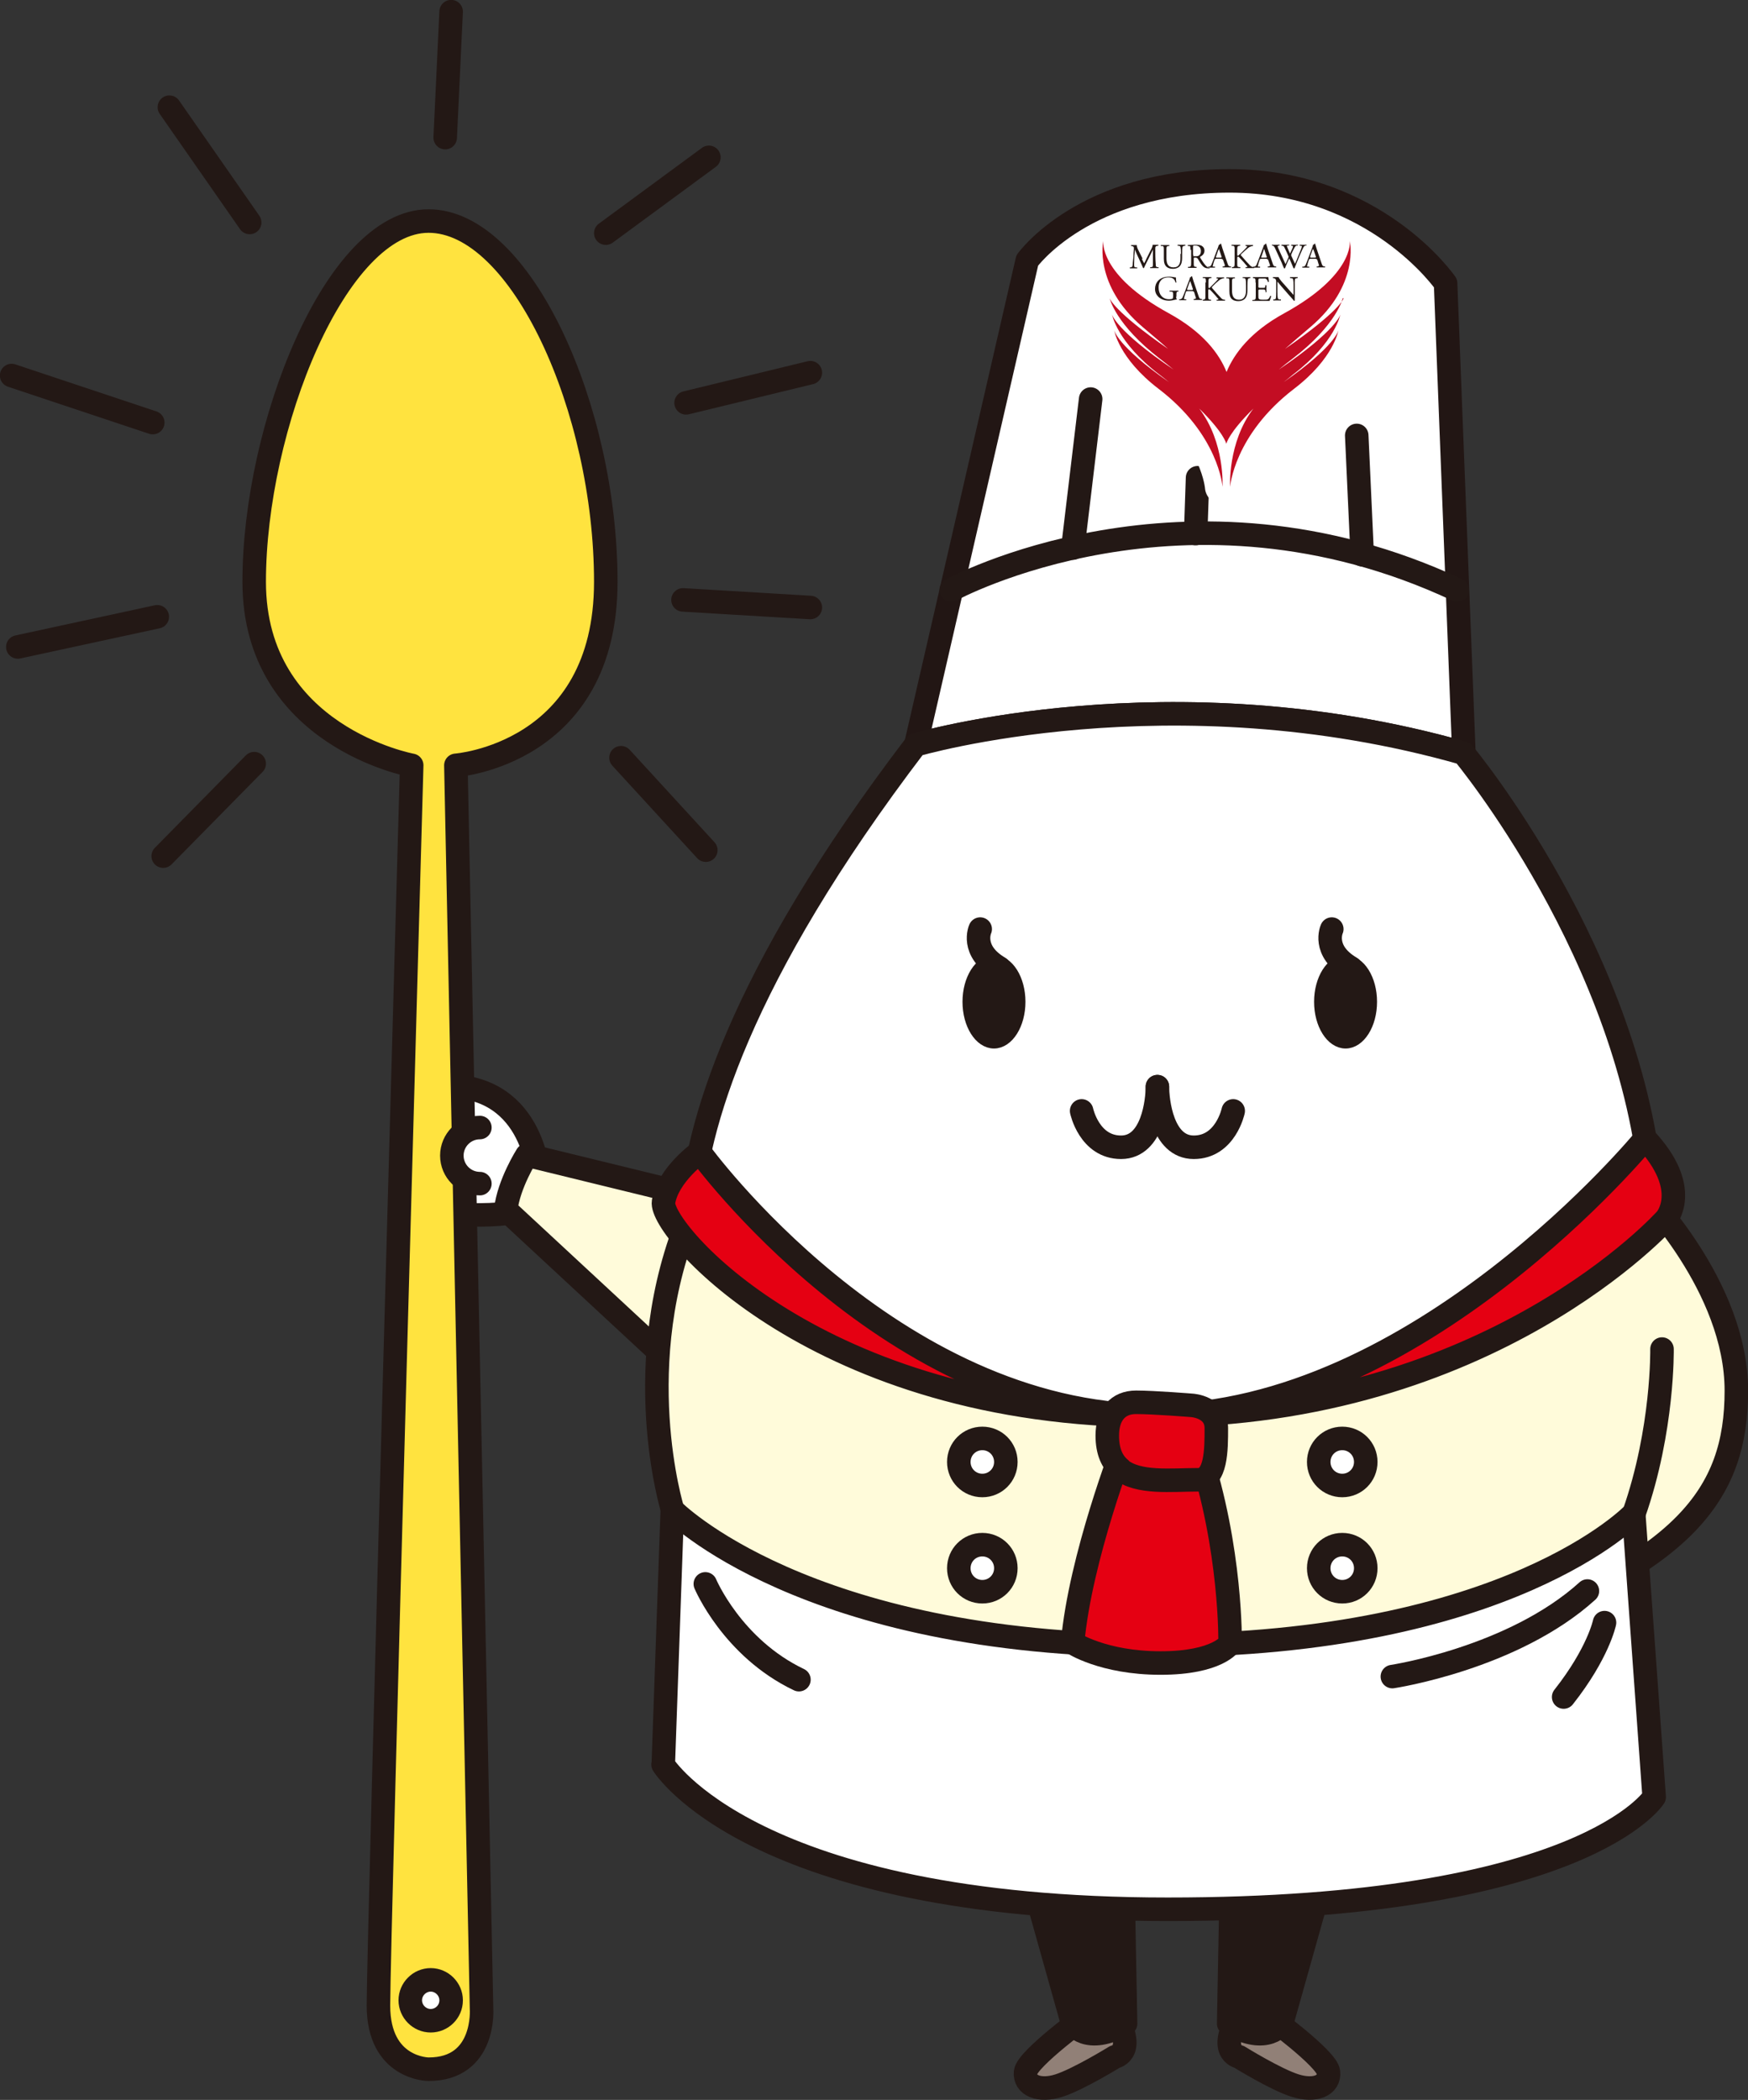 <?xml version="1.0" encoding="UTF-8"?>
<svg id="_レイヤー_2" data-name="レイヤー 2" xmlns="http://www.w3.org/2000/svg" viewBox="0 0 73.58 88.35">
  <rect x="0" y="0" width="73.58" height="88.35" fill="#333333" stroke="none"/>
  <defs>
    <style>
      .cls-1 {
        fill: #231815;
      }

      .cls-2 {
        fill: #ffe33f;
      }

      .cls-3 {
        fill: #fff;
      }

      .cls-4 {
        stroke: #221614;
      }

      .cls-4, .cls-5 {
        stroke-width: .99px;
      }

      .cls-4, .cls-5, .cls-6, .cls-7 {
        fill: none;
        stroke-linecap: round;
        stroke-linejoin: round;
      }

      .cls-8 {
        fill: #918077;
      }

      .cls-5, .cls-7 {
        stroke: #231815;
      }

      .cls-9 {
        fill: #c30d23;
      }

      .cls-6 {
        stroke: #fff;
        stroke-width: 1.48px;
      }

      .cls-10 {
        fill: #fffbda;
      }

      .cls-11 {
        fill: #e50012;
      }

      .cls-7 {
        stroke-width: .49px;
      }
    </style>
  </defs>
  <g id="_レイヤー_1-2" data-name="レイヤー 1">
    <path class="cls-3" d="M61.61,31.69c-12.34-3.51-23.06-.35-23.06-.35l4.69-20.38s2.39-3.35,8.52-3.35,9.09,4.31,9.09,4.31l.77,19.77Z"/>
    <path class="cls-4" d="M61.61,31.69c-12.34-3.51-23.06-.35-23.06-.35l4.69-20.38s2.39-3.35,8.52-3.35,9.09,4.31,9.09,4.31l.77,19.77Z"/>
    <path class="cls-8" d="M45.79,84.76s-2.55,1.85-2.62,2.42c-.06.57.58.83,1.4.57s2.36-1.21,2.36-1.21c0,0,1.02-.19-.13-1.98l-1.02.19Z"/>
    <path class="cls-5" d="M45.79,84.76s-2.55,1.85-2.62,2.42c-.06.57.58.83,1.4.57s2.36-1.21,2.36-1.21c0,0,1.02-.19-.13-1.98l-1.02.19Z"/>
    <path class="cls-8" d="M53.31,84.76s2.55,1.85,2.61,2.42c.06.57-.57.83-1.4.57s-2.36-1.21-2.36-1.21c0,0-1.02-.19.13-1.98l1.02.19Z"/>
    <path class="cls-5" d="M53.31,84.76s2.55,1.85,2.61,2.42c.06.57-.57.83-1.4.57s-2.36-1.21-2.36-1.21c0,0-1.02-.19.13-1.98l1.02.19Z"/>
    <path class="cls-3" d="M22.69,49.61s-.13-3.92-3.89-3.92l-1.02,1.56.13,3.7s2.68.45,4.66-.13l.13-1.21Z"/>
    <path class="cls-5" d="M22.69,49.61s-.13-3.92-3.89-3.92l-1.02,1.56.13,3.7s2.68.45,4.66-.13l.13-1.21Z"/>
    <path class="cls-10" d="M28.69,50.19l-6.51-1.59s-.77,1.21-.89,2.3l7.15,6.63,1.4-.57,1.15-3.76-2.3-3Z"/>
    <path class="cls-5" d="M28.69,50.19l-6.51-1.59s-.77,1.21-.89,2.3l7.15,6.63,1.4-.57,1.15-3.76-2.3-3Z"/>
    <path class="cls-2" d="M18.04,87.06s-2.11,0-2.11-2.68,1.4-52.18,1.4-52.18c0,0-6.63-1.21-6.63-7.72s3.44-15.18,7.34-15.18,7.46,7.91,7.46,15.18-6.31,7.72-6.31,7.72l1.08,52.31s.19,2.55-2.23,2.55"/>
    <path class="cls-5" d="M18.04,87.06s-2.11,0-2.11-2.68,1.4-52.18,1.4-52.18c0,0-6.63-1.21-6.63-7.72s3.44-15.18,7.34-15.18,7.46,7.91,7.46,15.18-6.31,7.72-6.31,7.72l1.08,52.31s.19,2.55-2.23,2.55Z"/>
    <path class="cls-10" d="M28.31,63.52s-1.91-6.16.77-12.47l40.09-.86s3.92,3.92,3.92,8.32-2.2,7.27-10.91,10.34l-20.96,4.21-11-5.07-1.91-4.47Z"/>
    <path class="cls-5" d="M28.31,63.52s-1.91-6.16.77-12.47l40.09-.86s3.92,3.92,3.92,8.32-2.2,7.27-10.91,10.34l-20.96,4.21-11-5.07-1.91-4.47Z"/>
    <path class="cls-3" d="M69.53,50.16c-.81-9.93-7.93-18.47-7.93-18.47-12.34-3.51-23.06-.35-23.06-.35-7.49,9.82-9.26,16.17-9.46,19.71,0,0,7.93,8.52,19.51,8.52,12.15,0,20.94-9.41,20.94-9.41"/>
    <path class="cls-5" d="M69.53,50.16c-.81-9.93-7.93-18.47-7.93-18.47-12.34-3.51-23.06-.35-23.06-.35-7.49,9.82-9.26,16.17-9.46,19.71,0,0,7.93,8.52,19.51,8.52,12.15,0,20.94-9.41,20.94-9.41Z"/>
    <path class="cls-5" d="M40.04,24.82s9.85-5.37,21.3,0"/>
    <line class="cls-5" x1="45.91" y1="16.79" x2="45.16" y2="23.06"/>
    <line class="cls-5" x1="50.41" y1="20.1" x2="50.33" y2="22.45"/>
    <line class="cls-5" x1="57.11" y1="18.32" x2="57.34" y2="23.34"/>
    <path class="cls-11" d="M29.45,48.48s-1.33.94-1.52,2.09c-.19,1.15,6.51,8.99,20.67,8.99s21.53-8.27,21.53-8.27c0,0,1.11-1.26-.88-3.38,0,0-9.55,11.65-20.65,11.65s-19.14-11.08-19.14-11.08"/>
    <path class="cls-5" d="M29.45,48.48s-1.33.94-1.52,2.09c-.19,1.15,6.51,8.99,20.67,8.99s21.53-8.27,21.53-8.27c0,0,1.11-1.26-.88-3.38,0,0-9.55,11.65-20.65,11.65s-19.14-11.08-19.14-11.08Z"/>
    <path class="cls-3" d="M42.34,61.51c0,.55-.44.99-.99.99s-.99-.44-.99-.99.44-.99.99-.99.99.44.99.99"/>
    <path class="cls-5" d="M42.34,61.51c0,.55-.44.99-.99.99s-.99-.44-.99-.99.44-.99.99-.99.99.44.99.99Z"/>
    <path class="cls-3" d="M42.34,65.98c0,.55-.44.99-.99.99s-.99-.44-.99-.99.44-.99.99-.99.99.44.99.99"/>
    <path class="cls-5" d="M42.34,65.98c0,.55-.44.99-.99.99s-.99-.44-.99-.99.44-.99.99-.99.99.44.99.99Z"/>
    <path class="cls-3" d="M57.49,61.51c0,.55-.44.99-.99.99s-.99-.44-.99-.99.44-.99.99-.99.99.44.99.99"/>
    <path class="cls-5" d="M57.49,61.51c0,.55-.44.99-.99.99s-.99-.44-.99-.99.44-.99.99-.99.99.44.99.99Z"/>
    <path class="cls-3" d="M57.49,65.98c0,.55-.44.99-.99.99s-.99-.44-.99-.99.44-.99.99-.99.99.44.99.99"/>
    <path class="cls-5" d="M57.49,65.98c0,.55-.44.99-.99.99s-.99-.44-.99-.99.44-.99.99-.99.99.44.99.99Z"/>
    <path class="cls-5" d="M69.96,56.76s.06,3.38-1.18,6.92"/>
    <path class="cls-5" d="M45.53,46.74s.32,1.53,1.66,1.53,1.53-1.98,1.53-2.55"/>
    <path class="cls-5" d="M51.91,46.74s-.32,1.53-1.66,1.53-1.53-1.98-1.53-2.55"/>
    <path class="cls-1" d="M42.92,42.15c0,.95-.49,1.72-1.08,1.72s-1.08-.77-1.08-1.72.49-1.72,1.08-1.72,1.08.77,1.08,1.72"/>
    <path class="cls-7" d="M42.92,42.15c0,.95-.49,1.72-1.08,1.72s-1.08-.77-1.08-1.72.49-1.72,1.08-1.72,1.08.77,1.08,1.72Z"/>
    <path class="cls-5" d="M41.26,39.09s-.42.91.8,1.63"/>
    <path class="cls-1" d="M57.72,42.15c0,.95-.49,1.72-1.08,1.72s-1.08-.77-1.08-1.72.49-1.72,1.08-1.72,1.08.77,1.08,1.72"/>
    <path class="cls-7" d="M57.72,42.15c0,.95-.49,1.72-1.08,1.72s-1.08-.77-1.08-1.72.49-1.72,1.08-1.72,1.08.77,1.08,1.72Z"/>
    <path class="cls-5" d="M56.06,39.09s-.42.91.8,1.63"/>
    <path class="cls-1" d="M43.43,79.02l1.72,6.12s.58.96,2.23,0l-.13-6.89-3.83.77Z"/>
    <path class="cls-5" d="M43.43,79.02l1.72,6.12s.58.96,2.23,0l-.13-6.89-3.83.77Z"/>
    <path class="cls-1" d="M55.67,79.02l-1.72,6.12s-.58.96-2.23,0l.13-6.89,3.83.77Z"/>
    <path class="cls-5" d="M55.67,79.02l-1.72,6.12s-.58.96-2.23,0l.13-6.89,3.83.77Z"/>
    <path class="cls-3" d="M20.2,49.8c-.65,0-1.18-.53-1.18-1.18s.53-1.18,1.18-1.18"/>
    <path class="cls-5" d="M20.2,49.8c-.65,0-1.18-.53-1.18-1.18s.53-1.18,1.18-1.18"/>
    <path class="cls-3" d="M18.99,84.16c0,.48-.39.86-.86.86s-.86-.39-.86-.86.39-.86.86-.86.86.39.86.86"/>
    <path class="cls-5" d="M18.99,84.16c0,.48-.39.86-.86.86s-.86-.39-.86-.86.39-.86.86-.86.86.39.86.86Z"/>
    <line class="cls-5" x1="10.51" y1="9.36" x2="7.13" y2="4.51"/>
    <line class="cls-5" x1="18.74" y1="5.79" x2="18.99" y2=".49"/>
    <line class="cls-5" x1="25.5" y1="9.81" x2="29.84" y2="6.62"/>
    <line class="cls-5" x1="28.88" y1="16.95" x2="34.11" y2="15.68"/>
    <line class="cls-5" x1="28.75" y1="25.24" x2="34.11" y2="25.56"/>
    <line class="cls-5" x1="26.14" y1="31.88" x2="29.71" y2="35.77"/>
    <line class="cls-5" x1="10.7" y1="32.13" x2="6.87" y2="36.02"/>
    <line class="cls-5" x1="6.62" y1="25.95" x2=".75" y2="27.22"/>
    <line class="cls-5" x1="6.43" y1="17.78" x2=".49" y2="15.8"/>
    <path class="cls-3" d="M27.92,74.24l.38-10.72s5.55,5.71,20.38,5.71,20.09-5.55,20.09-5.55l.86,11.93s-2.97,4.72-20.48,4.72-21.24-6.09-21.24-6.09"/>
    <path class="cls-5" d="M27.92,74.24l.38-10.72s5.55,5.71,20.38,5.71,20.09-5.55,20.09-5.55l.86,11.93s-2.97,4.72-20.48,4.72-21.24-6.09-21.24-6.09Z"/>
    <path class="cls-5" d="M29.69,66.64s1.13,2.69,3.94,4.03"/>
    <path class="cls-5" d="M58.61,70.54s5.07-.76,8.21-3.6"/>
    <path class="cls-5" d="M67.54,68.27s-.26,1.28-1.72,3.13"/>
    <path class="cls-11" d="M47.32,60.78s-1.85,4.75-2.17,8.34c0,0,1.28.85,3.7.85s2.93-.82,2.93-.82c0,0,.07-3.97-1.33-8.18l-3.13-.19Z"/>
    <path class="cls-5" d="M47.32,60.78s-1.85,4.75-2.17,8.34c0,0,1.28.85,3.7.85s2.93-.82,2.93-.82c0,0,.07-3.97-1.33-8.18l-3.13-.19Z"/>
    <path class="cls-11" d="M47.16,61.8c-.34-.28-.55-.72-.55-1.4,0-.88.45-1.4,1.21-1.4s2.36.13,2.36.13c0,0,1.02.06,1.02.96s0,2.17-.77,2.17c-1.13,0-2.52.17-3.28-.45"/>
    <path class="cls-5" d="M47.16,61.8c-.34-.28-.55-.72-.55-1.4,0-.88.45-1.4,1.21-1.4s2.36.13,2.36.13c0,0,1.02.06,1.02.96s0,2.17-.77,2.17c-1.13,0-2.52.17-3.28-.45Z"/>
    <path class="cls-3" d="M48.06,10.88c.03.07.07.14.1.2h0c.04-.07.08-.15.11-.22l.14-.28c.07-.13.11-.21.11-.28.05,0,.08,0,.11,0,.04,0,.09,0,.13,0,0,0,0,.03,0,.04h-.03c-.09.01-.1.04-.1.14,0,.16,0,.43.02.64,0,.07,0,.11.07.12h.05s0,.04,0,.04c-.06,0-.12,0-.17,0s-.12,0-.18,0c-.01,0-.01-.03,0-.04h.04c.07-.01.07-.03.07-.13v-.61h0s-.06.13-.09.19l-.13.26c-.07.13-.13.27-.16.33,0,0,0,0-.02,0,0,0-.01,0-.01,0-.03-.08-.1-.22-.13-.29l-.13-.28c-.03-.07-.06-.14-.09-.21h0c0,.09-.01.18-.02.26,0,.09-.01.22-.01.35,0,.11,0,.13.07.14h.06s0,.04,0,.04c-.05,0-.11,0-.16,0-.05,0-.1,0-.15,0,0,0-.01-.03,0-.04h.03c.06-.01.08-.02.09-.12,0-.1.02-.18.03-.32,0-.12.01-.25.02-.33,0-.09,0-.11-.1-.13h-.02s0-.03,0-.04c.04,0,.08,0,.12,0,.03,0,.07,0,.12,0,0,.06.03.15.08.24l.17.34Z"/>
    <path class="cls-6" d="M48.06,10.88c.03.07.07.14.1.2h0c.04-.07.08-.15.11-.22l.14-.28c.07-.13.11-.21.11-.28.05,0,.08,0,.11,0,.04,0,.09,0,.13,0,0,0,0,.03,0,.04h-.03c-.09.01-.1.04-.1.14,0,.16,0,.43.02.64,0,.07,0,.11.07.12h.05s0,.04,0,.04c-.06,0-.12,0-.17,0s-.12,0-.18,0c-.01,0-.01-.03,0-.04h.04c.07-.01.07-.03.07-.13v-.61h0s-.06.13-.09.19l-.13.26c-.07.13-.13.27-.16.33,0,0,0,0-.02,0,0,0-.01,0-.01,0-.03-.08-.1-.22-.13-.29l-.13-.28c-.03-.07-.06-.14-.09-.21h0c0,.09-.01.18-.02.26,0,.09-.01.22-.01.35,0,.11,0,.13.07.14h.06s0,.04,0,.04c-.05,0-.11,0-.16,0-.05,0-.1,0-.15,0,0,0-.01-.03,0-.04h.03c.06-.01.08-.02.09-.12,0-.1.02-.18.03-.32,0-.12.01-.25.02-.33,0-.09,0-.11-.1-.13h-.02s0-.03,0-.04c.04,0,.08,0,.12,0,.03,0,.07,0,.12,0,0,.06.03.15.08.24l.17.34Z"/>
    <path class="cls-3" d="M49.71,10.67c0-.09,0-.26-.03-.3-.01-.02-.04-.03-.07-.03h-.04s0-.03,0-.04c.06,0,.11,0,.17,0,.06,0,.1,0,.15,0,.01,0,.01.03,0,.04h-.04s-.06.02-.07.04c-.02.05-.02.22-.02.3v.17c0,.13-.02.26-.1.35-.06.07-.17.11-.28.11-.1,0-.2-.02-.27-.08-.08-.07-.12-.17-.12-.35v-.35c0-.15,0-.18-.09-.18h-.04s0-.03,0-.04c.07,0,.12,0,.18,0s.11,0,.18,0c0,0,.01.03,0,.04h-.03c-.09.01-.09.03-.09.19v.32c0,.24.07.39.3.39s.29-.17.29-.39v-.17Z"/>
    <path class="cls-6" d="M49.71,10.67c0-.09,0-.26-.03-.3-.01-.02-.04-.03-.07-.03h-.04s0-.03,0-.04c.06,0,.11,0,.17,0,.06,0,.1,0,.15,0,.01,0,.01.03,0,.04h-.04s-.06.02-.07.04c-.02.05-.02.22-.02.3v.17c0,.13-.02.26-.1.35-.06.07-.17.11-.28.11-.1,0-.2-.02-.27-.08-.08-.07-.12-.17-.12-.35v-.35c0-.15,0-.18-.09-.18h-.04s0-.03,0-.04c.07,0,.12,0,.18,0s.11,0,.18,0c0,0,.01.03,0,.04h-.03c-.09.01-.09.03-.09.19v.32c0,.24.07.39.3.39s.29-.17.29-.39v-.17Z"/>
    <path class="cls-3" d="M50.11,10.52c0-.14,0-.17-.06-.17h-.05s-.01-.04,0-.04c.08,0,.18-.01.33-.01.09,0,.18,0,.25.04.07.04.12.1.12.21,0,.14-.11.22-.18.25,0,0,0,.02,0,.04.12.19.19.31.3.39.02.02.06.04.1.04,0,0,0,.02,0,.02-.01,0-.04,0-.06,0-.12,0-.2-.04-.3-.18-.04-.05-.1-.16-.14-.22-.02-.03-.05-.05-.1-.05-.07,0-.07,0-.07.03v.18c0,.15,0,.17.09.18h.03s0,.04,0,.04c-.07,0-.12,0-.18,0-.06,0-.11,0-.18,0,0,0-.01-.03,0-.04h.04c.08-.01.09-.03.09-.19v-.53ZM50.23,10.73s0,.04,0,.05c0,0,.03,0,.1,0,.05,0,.11,0,.15-.04.04-.03.07-.08.07-.18,0-.12-.07-.23-.23-.23-.09,0-.1,0-.1.05v.34Z"/>
    <path class="cls-6" d="M50.11,10.52c0-.14,0-.17-.06-.17h-.05s-.01-.04,0-.04c.08,0,.18-.01.33-.01.09,0,.18,0,.25.04.07.04.12.1.12.21,0,.14-.11.22-.18.25,0,0,0,.02,0,.04.12.19.19.31.3.39.02.02.06.04.1.04,0,0,0,.02,0,.02-.01,0-.04,0-.06,0-.12,0-.2-.04-.3-.18-.04-.05-.1-.16-.14-.22-.02-.03-.05-.05-.1-.05-.07,0-.07,0-.07.03v.18c0,.15,0,.17.09.18h.03s0,.04,0,.04c-.07,0-.12,0-.18,0-.06,0-.11,0-.18,0,0,0-.01-.03,0-.04h.04c.08-.01.09-.03.09-.19v-.53ZM50.23,10.73s0,.04,0,.05c0,0,.03,0,.1,0,.05,0,.11,0,.15-.04.04-.03.07-.08.07-.18,0-.12-.07-.23-.23-.23-.09,0-.1,0-.1.05v.34Z"/>
    <path class="cls-3" d="M51.47,10.93s-.02-.04-.06-.04h-.22s-.04,0-.06.03l-.05.15c-.02.07-.03.11-.03.12,0,.02,0,.03.04.03h.05s.01.03,0,.04c-.04,0-.08,0-.15,0-.05,0-.1,0-.14,0,0,0-.01-.03,0-.04h.05s.07-.02.09-.08c.03-.07.07-.16.13-.33l.15-.4c.02-.05.03-.08.03-.1.04-.01.06-.04.08-.06,0,0,.02,0,.02.01.02.07.04.13.06.2l.2.59c.04.13.06.15.12.16h.04s0,.03,0,.04c-.06,0-.11,0-.18,0-.07,0-.13,0-.17,0-.01,0-.01-.03,0-.04h.04s.05-.02.05-.03c0-.02,0-.04-.02-.08l-.07-.2ZM51.18,10.8s-.01.04.03.04h.18s.05,0,.03-.04l-.08-.24s-.03-.07-.03-.09h0s-.02.04-.04.09l-.09.26Z"/>
    <path class="cls-6" d="M51.47,10.93s-.02-.04-.06-.04h-.22s-.04,0-.06.03l-.05.15c-.02.07-.03.11-.03.12,0,.02,0,.03.04.03h.05s.01.03,0,.04c-.04,0-.08,0-.15,0-.05,0-.1,0-.14,0,0,0-.01-.03,0-.04h.05s.07-.02.09-.08c.03-.07.07-.16.13-.33l.15-.4c.02-.05.03-.08.03-.1.04-.01.06-.04.08-.06,0,0,.02,0,.02.01.02.07.04.13.06.2l.2.59c.04.13.06.15.12.16h.04s0,.03,0,.04c-.06,0-.11,0-.18,0-.07,0-.13,0-.17,0-.01,0-.01-.03,0-.04h.04s.05-.02.05-.03c0-.02,0-.04-.02-.08l-.07-.2ZM51.18,10.8s-.01.04.03.04h.18s.05,0,.03-.04l-.08-.24s-.03-.07-.03-.09h0s-.02.04-.04.09l-.09.26Z"/>
    <path class="cls-3" d="M51.97,10.52c0-.15,0-.18-.09-.18h-.04s0-.04,0-.04c.07,0,.12,0,.19,0,.06,0,.11,0,.17,0,0,0,.01.03,0,.04h-.03c-.08.01-.09.03-.09.19v.17s0,.06.02.06c.01,0,.03,0,.04-.02.02-.02.06-.06.08-.07l.16-.16s.1-.1.11-.12c0-.01.01-.02.01-.02s0-.01-.03-.02h-.04s0-.04,0-.04c.05,0,.11,0,.16,0s.1,0,.15,0c.01,0,.01.03,0,.04-.04,0-.1.02-.14.04-.04.02-.12.09-.21.17l-.13.12s-.03.03-.03.05c0,.01,0,.02.03.04.14.16.25.29.37.41.04.03.07.05.12.06h.04s0,.04,0,.04c-.04,0-.1,0-.17,0-.06,0-.11,0-.18,0-.01,0-.02-.03,0-.04h.03s.04-.01.04-.02c0,0-.01-.02-.02-.03-.03-.04-.07-.07-.12-.14l-.12-.13c-.08-.09-.11-.12-.14-.12-.02,0-.03.02-.03.07v.19c0,.15,0,.17.09.18h.04s0,.04,0,.04c-.07,0-.12,0-.18,0-.06,0-.11,0-.17,0,0,0-.01-.03,0-.04h.03c.08-.02.08-.03.08-.19v-.53Z"/>
    <path class="cls-6" d="M51.97,10.52c0-.15,0-.18-.09-.18h-.04s0-.04,0-.04c.07,0,.12,0,.19,0,.06,0,.11,0,.17,0,0,0,.01.03,0,.04h-.03c-.08.01-.09.03-.09.19v.17s0,.06.02.06c.01,0,.03,0,.04-.02.02-.02.06-.06.08-.07l.16-.16s.1-.1.11-.12c0-.01.01-.02.01-.02s0-.01-.03-.02h-.04s0-.04,0-.04c.05,0,.11,0,.16,0s.1,0,.15,0c.01,0,.01.03,0,.04-.04,0-.1.02-.14.04-.04.02-.12.09-.21.17l-.13.12s-.03.03-.03.05c0,.01,0,.02.03.04.14.16.25.29.37.41.04.03.07.05.12.06h.04s0,.04,0,.04c-.04,0-.1,0-.17,0-.06,0-.11,0-.18,0-.01,0-.02-.03,0-.04h.03s.04-.01.04-.02c0,0-.01-.02-.02-.03-.03-.04-.07-.07-.12-.14l-.12-.13c-.08-.09-.11-.12-.14-.12-.02,0-.03.02-.03.07v.19c0,.15,0,.17.09.18h.04s0,.04,0,.04c-.07,0-.12,0-.18,0-.06,0-.11,0-.17,0,0,0-.01-.03,0-.04h.03c.08-.02.08-.03.08-.19v-.53Z"/>
    <path class="cls-3" d="M53.37,10.93s-.02-.04-.06-.04h-.22s-.05,0-.06.03l-.05.15c-.02.07-.03.11-.03.12,0,.02,0,.03.04.03h.05s.01.03,0,.04c-.04,0-.08,0-.15,0-.05,0-.1,0-.14,0,0,0-.01-.03,0-.04h.05s.07-.02.09-.08c.03-.07.07-.16.13-.33l.15-.4c.02-.05.03-.08.03-.1.04-.01.06-.04.08-.06,0,0,.02,0,.02.01.02.07.04.13.06.2l.2.59c.04.13.06.15.12.16h.04s0,.03,0,.04c-.06,0-.11,0-.18,0-.07,0-.13,0-.17,0-.01,0-.01-.03,0-.04h.04s.05-.02.05-.03c0-.02,0-.04-.02-.08l-.07-.2ZM53.08,10.8s-.01.04.03.04h.18s.05,0,.03-.04l-.08-.24s-.02-.07-.03-.09h0s-.02.04-.03.09l-.09.26Z"/>
    <path class="cls-6" d="M53.37,10.93s-.02-.04-.06-.04h-.22s-.05,0-.06.03l-.05.15c-.02.07-.03.11-.03.12,0,.02,0,.03.04.03h.05s.01.03,0,.04c-.04,0-.08,0-.15,0-.05,0-.1,0-.14,0,0,0-.01-.03,0-.04h.05s.07-.02.09-.08c.03-.07.07-.16.13-.33l.15-.4c.02-.05.03-.08.03-.1.04-.01.06-.04.08-.06,0,0,.02,0,.02.01.02.07.04.13.06.2l.2.59c.04.13.06.15.12.16h.04s0,.03,0,.04c-.06,0-.11,0-.18,0-.07,0-.13,0-.17,0-.01,0-.01-.03,0-.04h.04s.05-.02.05-.03c0-.02,0-.04-.02-.08l-.07-.2ZM53.08,10.8s-.01.04.03.04h.18s.05,0,.03-.04l-.08-.24s-.02-.07-.03-.09h0s-.02.04-.03.09l-.09.26Z"/>
    <path class="cls-3" d="M53.54,10.33s0-.03,0-.03c.04,0,.11,0,.15,0,.04,0,.12,0,.17,0,.01,0,.01.03,0,.03h-.03s-.05.02-.05.03c0,.02.03.09.08.2.08.18.17.37.25.55.04-.07.07-.16.11-.24.01-.03.02-.05.02-.06s0-.02-.01-.04c-.05-.12-.1-.23-.16-.35-.02-.05-.05-.08-.09-.08h-.04s0-.03,0-.04c.04,0,.1,0,.16,0,.07,0,.13,0,.16,0,.01,0,.01.02,0,.03h-.04c-.06,0-.06.02-.03.08.03.07.07.16.11.26.03-.06.05-.11.09-.19.05-.12.05-.14,0-.14h-.04s0-.03,0-.04c.04,0,.08,0,.14,0,.05,0,.11,0,.14,0,.01,0,.01.02,0,.03h-.04c-.06,0-.09.07-.12.13-.03.05-.09.18-.11.23,0,.02-.01.03-.01.04s0,.02.01.04c.05.11.1.22.15.33.05-.1.09-.21.13-.31.03-.07.11-.27.12-.29.02-.05.04-.11.04-.13,0-.02-.02-.03-.05-.03h-.04s-.01-.03,0-.04c.06,0,.1,0,.14,0,.06,0,.1,0,.14,0,.01,0,.01.02,0,.03h-.03c-.07.01-.09.06-.18.26l-.11.25c-.06.15-.12.29-.18.45,0,0-.01,0-.02,0s-.02,0-.02,0c-.05-.13-.13-.31-.18-.42-.05.11-.14.3-.18.42,0,0-.01,0-.02,0,0,0-.01,0-.02,0-.03-.06-.08-.19-.1-.24-.09-.2-.19-.41-.28-.61-.03-.06-.05-.1-.11-.11h-.03Z"/>
    <path class="cls-6" d="M53.54,10.33s0-.03,0-.03c.04,0,.11,0,.15,0,.04,0,.12,0,.17,0,.01,0,.01.03,0,.03h-.03s-.05.02-.05.03c0,.02.03.09.08.2.08.18.17.37.25.55.04-.07.07-.16.11-.24.01-.03.02-.05.02-.06s0-.02-.01-.04c-.05-.12-.1-.23-.16-.35-.02-.05-.05-.08-.09-.08h-.04s0-.03,0-.04c.04,0,.1,0,.16,0,.07,0,.13,0,.16,0,.01,0,.01.02,0,.03h-.04c-.06,0-.06.02-.03.08.03.07.07.16.11.26.03-.06.05-.11.09-.19.05-.12.05-.14,0-.14h-.04s0-.03,0-.04c.04,0,.08,0,.14,0,.05,0,.11,0,.14,0,.01,0,.01.02,0,.03h-.04c-.06,0-.09.07-.12.13-.03.05-.09.18-.11.23,0,.02-.01.03-.01.04s0,.02.01.04c.05.11.1.22.15.33.05-.1.09-.21.13-.31.03-.07.11-.27.12-.29.02-.05.04-.11.04-.13,0-.02-.02-.03-.05-.03h-.04s-.01-.03,0-.04c.06,0,.1,0,.14,0,.06,0,.1,0,.14,0,.01,0,.01.02,0,.03h-.03c-.07.01-.09.06-.18.26l-.11.25c-.06.15-.12.29-.18.45,0,0-.01,0-.02,0s-.02,0-.02,0c-.05-.13-.13-.31-.18-.42-.05.11-.14.3-.18.42,0,0-.01,0-.02,0,0,0-.01,0-.02,0-.03-.06-.08-.19-.1-.24-.09-.2-.19-.41-.28-.61-.03-.06-.05-.1-.11-.11h-.03Z"/>
    <path class="cls-3" d="M55.44,10.93s-.02-.04-.06-.04h-.22s-.05,0-.06.03l-.05.15c-.02.07-.03.11-.03.12,0,.02,0,.03.04.03h.05s.01.03,0,.04c-.04,0-.08,0-.15,0-.05,0-.1,0-.14,0,0,0-.01-.03,0-.04h.05s.07-.02.09-.08c.03-.07.07-.16.13-.33l.15-.4c.02-.05.03-.08.02-.1.04-.01.06-.04.08-.06,0,0,.02,0,.02.01.02.07.04.13.06.2l.2.59c.04.13.06.15.12.16h.04s0,.03,0,.04c-.06,0-.11,0-.18,0-.07,0-.13,0-.17,0-.01,0-.01-.03,0-.04h.04s.05-.02.05-.03c0-.02,0-.04-.02-.08l-.06-.2ZM55.15,10.8s-.01.04.03.04h.18s.05,0,.03-.04l-.08-.24s-.03-.07-.04-.09h0s-.02.04-.04.09l-.09.26Z"/>
    <path class="cls-6" d="M55.44,10.93s-.02-.04-.06-.04h-.22s-.05,0-.06.03l-.05.15c-.02.07-.03.11-.03.12,0,.02,0,.03.04.03h.05s.01.03,0,.04c-.04,0-.08,0-.15,0-.05,0-.1,0-.14,0,0,0-.01-.03,0-.04h.05s.07-.02.09-.08c.03-.07.07-.16.13-.33l.15-.4c.02-.05.03-.08.02-.1.04-.01.06-.04.08-.06,0,0,.02,0,.02.01.02.07.04.13.06.2l.2.59c.04.13.06.15.12.16h.04s0,.03,0,.04c-.06,0-.11,0-.18,0-.07,0-.13,0-.17,0-.01,0-.01-.03,0-.04h.04s.05-.02.05-.03c0-.02,0-.04-.02-.08l-.06-.2ZM55.15,10.8s-.01.04.03.04h.18s.05,0,.03-.04l-.08-.24s-.03-.07-.04-.09h0s-.02.04-.04.09l-.09.26Z"/>
    <path class="cls-3" d="M49.51,12.48c0,.06,0,.1.03.1,0,0,0,.01,0,.02-.02,0-.04,0-.07.01-.08.02-.18.04-.26.04-.17,0-.33-.05-.45-.16-.09-.09-.14-.2-.14-.33s.04-.25.13-.35c.1-.1.24-.17.47-.17.08,0,.16.02.19.02.03,0,.07.02.09.01,0,.05,0,.12.02.21,0,.01-.03.01-.04,0-.04-.16-.15-.21-.3-.21-.29,0-.41.2-.41.42,0,.28.15.5.44.5.09,0,.15-.02.16-.04,0-.01.01-.04.01-.08v-.06c0-.12,0-.13-.09-.14h-.06s-.01-.04,0-.04c.04,0,.12,0,.21,0,.06,0,.11,0,.16,0,.01,0,.01.03,0,.04h-.02c-.06,0-.06.05-.06.13v.08Z"/>
    <path class="cls-6" d="M49.51,12.48c0,.06,0,.1.03.1,0,0,0,.01,0,.02-.02,0-.04,0-.07.01-.08.02-.18.04-.26.04-.17,0-.33-.05-.45-.16-.09-.09-.14-.2-.14-.33s.04-.25.13-.35c.1-.1.24-.17.47-.17.08,0,.16.02.19.02.03,0,.07.02.09.01,0,.05,0,.12.02.21,0,.01-.03.01-.04,0-.04-.16-.15-.21-.3-.21-.29,0-.41.2-.41.42,0,.28.15.5.44.5.09,0,.15-.02.16-.04,0-.01.01-.04.01-.08v-.06c0-.12,0-.13-.09-.14h-.06s-.01-.04,0-.04c.04,0,.12,0,.21,0,.06,0,.11,0,.16,0,.01,0,.01.03,0,.04h-.02c-.06,0-.06.05-.06.13v.08Z"/>
    <path class="cls-3" d="M50.26,12.29s-.02-.04-.06-.04h-.22s-.05,0-.06.03l-.05.16c-.02.07-.03.1-.03.12,0,.02,0,.03.04.03h.05s.01.03,0,.04c-.04,0-.08,0-.15,0-.05,0-.1,0-.14,0,0,0-.01-.03,0-.04h.05s.07-.02.09-.08c.03-.07.07-.16.13-.33l.15-.4c.02-.05.03-.08.02-.1.04-.01.06-.04.08-.06,0,0,.02,0,.02.01.02.06.04.13.06.2l.2.59c.04.13.06.15.12.16h.04s0,.03,0,.04c-.06,0-.11,0-.18,0s-.13,0-.17,0c-.01,0-.01-.03,0-.04h.04s.05-.02.05-.03c0-.02,0-.04-.02-.08l-.06-.2ZM49.97,12.16s-.01.04.03.04h.18s.05,0,.03-.05l-.08-.24s-.03-.07-.03-.09h0s-.02.04-.04.09l-.09.26Z"/>
    <path class="cls-6" d="M50.26,12.29s-.02-.04-.06-.04h-.22s-.05,0-.06.03l-.05.16c-.02.07-.03.1-.03.12,0,.02,0,.03.04.03h.05s.01.03,0,.04c-.04,0-.08,0-.15,0-.05,0-.1,0-.14,0,0,0-.01-.03,0-.04h.05s.07-.02.09-.08c.03-.07.07-.16.13-.33l.15-.4c.02-.05.03-.08.02-.1.04-.01.06-.04.08-.06,0,0,.02,0,.02.01.02.06.04.13.06.2l.2.59c.04.13.06.15.12.16h.04s0,.03,0,.04c-.06,0-.11,0-.18,0s-.13,0-.17,0c-.01,0-.01-.03,0-.04h.04s.05-.02.05-.03c0-.02,0-.04-.02-.08l-.06-.2ZM49.97,12.16s-.01.04.03.04h.18s.05,0,.03-.05l-.08-.24s-.03-.07-.03-.09h0s-.02.04-.04.09l-.09.26Z"/>
    <path class="cls-3" d="M50.76,11.88c0-.15,0-.18-.09-.18h-.04s0-.03,0-.04c.07,0,.12,0,.19,0,.06,0,.11,0,.17,0,0,0,.01.03,0,.04h-.03c-.09.01-.09.03-.09.19v.17s0,.06.02.06c.01,0,.03,0,.04-.02.02-.02.06-.06.07-.07l.16-.16s.1-.1.11-.12c0,0,.01-.02.01-.02s0-.01-.03-.01h-.04s0-.04,0-.05c.05,0,.11,0,.16,0s.1,0,.15,0c.01,0,.01.03,0,.04-.04,0-.1.02-.14.04-.04.02-.12.09-.21.17l-.13.13s-.03.03-.03.04,0,.02.03.05c.14.16.25.29.37.41.04.04.07.05.12.06h.04s0,.04,0,.04c-.04,0-.1,0-.17,0-.06,0-.11,0-.18,0-.01,0-.02-.03,0-.04h.03s.04-.01.04-.02-.01-.02-.02-.03c-.03-.03-.07-.08-.12-.14l-.12-.13c-.08-.09-.11-.12-.14-.12-.02,0-.03.02-.03.07v.19c0,.15,0,.17.08.18h.04s0,.04,0,.04c-.07,0-.12,0-.18,0-.06,0-.11,0-.17,0,0,0-.01-.03,0-.04h.03c.08-.02.08-.03.08-.19v-.53Z"/>
    <path class="cls-6" d="M50.76,11.88c0-.15,0-.18-.09-.18h-.04s0-.03,0-.04c.07,0,.12,0,.19,0,.06,0,.11,0,.17,0,0,0,.01.03,0,.04h-.03c-.09.01-.09.03-.09.19v.17s0,.06.02.06c.01,0,.03,0,.04-.02.02-.02.06-.06.07-.07l.16-.16s.1-.1.11-.12c0,0,.01-.02.01-.02s0-.01-.03-.01h-.04s0-.04,0-.05c.05,0,.11,0,.16,0s.1,0,.15,0c.01,0,.01.03,0,.04-.04,0-.1.02-.14.04-.04.02-.12.09-.21.17l-.13.13s-.03.03-.03.04,0,.02.03.05c.14.16.25.29.37.41.04.04.07.05.12.06h.04s0,.04,0,.04c-.04,0-.1,0-.17,0-.06,0-.11,0-.18,0-.01,0-.02-.03,0-.04h.03s.04-.01.04-.02-.01-.02-.02-.03c-.03-.03-.07-.08-.12-.14l-.12-.13c-.08-.09-.11-.12-.14-.12-.02,0-.03.02-.03.07v.19c0,.15,0,.17.08.18h.04s0,.04,0,.04c-.07,0-.12,0-.18,0-.06,0-.11,0-.17,0,0,0-.01-.03,0-.04h.03c.08-.02.08-.03.08-.19v-.53Z"/>
    <path class="cls-3" d="M52.45,12.03c0-.09,0-.26-.03-.3-.01-.02-.04-.03-.07-.03h-.04s0-.03,0-.04c.06,0,.11,0,.17,0,.06,0,.1,0,.15,0,.01,0,.01.03,0,.04h-.03s-.06.02-.07.04c-.02.05-.02.22-.02.3v.17c0,.13-.02.26-.1.35-.06.07-.17.11-.28.11-.1,0-.2-.02-.27-.08-.08-.07-.11-.17-.11-.35v-.35c0-.15,0-.18-.09-.18h-.04s0-.03,0-.04c.07,0,.12,0,.18,0,.06,0,.11,0,.18,0,0,0,.01.03,0,.04h-.03c-.09.01-.09.04-.09.19v.32c0,.24.07.39.3.39.21,0,.29-.17.29-.39v-.17Z"/>
    <path class="cls-6" d="M52.45,12.03c0-.09,0-.26-.03-.3-.01-.02-.04-.03-.07-.03h-.04s0-.03,0-.04c.06,0,.11,0,.17,0,.06,0,.1,0,.15,0,.01,0,.01.03,0,.04h-.03s-.06.02-.07.04c-.02.05-.02.22-.02.3v.17c0,.13-.02.26-.1.35-.06.07-.17.11-.28.11-.1,0-.2-.02-.27-.08-.08-.07-.11-.17-.11-.35v-.35c0-.15,0-.18-.09-.18h-.04s0-.03,0-.04c.07,0,.12,0,.18,0,.06,0,.11,0,.18,0,0,0,.01.03,0,.04h-.03c-.09.01-.09.04-.09.19v.32c0,.24.07.39.3.39.21,0,.29-.17.29-.39v-.17Z"/>
    <path class="cls-3" d="M52.85,11.88c0-.15,0-.17-.09-.18h-.02s0-.03,0-.04c.06,0,.11,0,.17,0h.28c.09,0,.18,0,.2,0,0,.03.02.13.02.2,0,0-.03.01-.04,0-.02-.07-.04-.12-.11-.14-.03,0-.08,0-.14,0h-.11s-.04,0-.04.06v.29s0,.04.05.04h.08c.06,0,.11,0,.12,0,.02,0,.03-.02.04-.05v-.06s.04,0,.05,0c0,.03,0,.09,0,.15s0,.11,0,.14c0,.01-.03.01-.04,0v-.06s-.03-.05-.06-.05c-.02,0-.06,0-.11,0h-.08s-.05,0-.05.04v.21c0,.08,0,.13.03.15.02.02.05.03.18.03.11,0,.16,0,.19-.02.03-.01.07-.07.1-.14.01,0,.03,0,.04.01-.01.05-.05.16-.07.2-.13,0-.26,0-.39,0h-.13c-.06,0-.11,0-.2,0,0,0-.01-.03,0-.04h.05c.08-.01.09-.03.09-.19v-.53Z"/>
    <path class="cls-6" d="M52.85,11.88c0-.15,0-.17-.09-.18h-.02s0-.03,0-.04c.06,0,.11,0,.17,0h.28c.09,0,.18,0,.2,0,0,.03.02.13.02.2,0,0-.03.01-.04,0-.02-.07-.04-.12-.11-.14-.03,0-.08,0-.14,0h-.11s-.04,0-.04.06v.29s0,.04.05.04h.08c.06,0,.11,0,.12,0,.02,0,.03-.02.04-.05v-.06s.04,0,.05,0c0,.03,0,.09,0,.15s0,.11,0,.14c0,.01-.03.01-.04,0v-.06s-.03-.05-.06-.05c-.02,0-.06,0-.11,0h-.08s-.05,0-.05.04v.21c0,.08,0,.13.03.15.02.02.05.03.18.03.11,0,.16,0,.19-.02.03-.01.07-.07.1-.14.01,0,.03,0,.04.01-.01.05-.05.16-.07.2-.13,0-.26,0-.39,0h-.13c-.06,0-.11,0-.2,0,0,0-.01-.03,0-.04h.05c.08-.01.09-.03.09-.19v-.53Z"/>
    <path class="cls-3" d="M54.5,12.38s0,.22,0,.26c0,0-.01.02-.03.02-.02-.03-.06-.08-.19-.22l-.34-.39s-.14-.17-.17-.2h0s0,.05,0,.1v.32c0,.07,0,.26.03.3,0,.02.04.02.07.03h.05s0,.03,0,.04c-.07,0-.12,0-.17,0-.06,0-.1,0-.15,0-.01,0-.01-.03,0-.04h.04s.06-.02.06-.03c.02-.05.02-.23.02-.3v-.42s0-.07-.03-.11c-.02-.02-.06-.03-.09-.04h-.02s0-.03,0-.04c.06,0,.14,0,.17,0,.02,0,.05,0,.07,0,.03.08.2.27.25.32l.14.16c.1.11.17.2.24.27h0s0-.03,0-.06v-.32c0-.07,0-.26-.03-.3,0-.01-.03-.02-.09-.03h-.03s0-.03,0-.04c.07,0,.12,0,.17,0,.06,0,.1,0,.15,0,.01,0,.01.03,0,.04h-.02s-.08.02-.08.03c-.03.05-.02.23-.02.3v.35Z"/>
    <path class="cls-6" d="M54.5,12.38s0,.22,0,.26c0,0-.01.02-.03.02-.02-.03-.06-.08-.19-.22l-.34-.39s-.14-.17-.17-.2h0s0,.05,0,.1v.32c0,.07,0,.26.03.3,0,.02.04.02.07.03h.05s0,.03,0,.04c-.07,0-.12,0-.17,0-.06,0-.1,0-.15,0-.01,0-.01-.03,0-.04h.04s.06-.02.06-.03c.02-.05.02-.23.02-.3v-.42s0-.07-.03-.11c-.02-.02-.06-.03-.09-.04h-.02s0-.03,0-.04c.06,0,.14,0,.17,0,.02,0,.05,0,.07,0,.03.08.2.27.25.32l.14.16c.1.11.17.2.24.27h0s0-.03,0-.06v-.32c0-.07,0-.26-.03-.3,0-.01-.03-.02-.09-.03h-.03s0-.03,0-.04c.07,0,.12,0,.17,0,.06,0,.1,0,.15,0,.01,0,.01.03,0,.04h-.02s-.08.02-.08.03c-.03.05-.02.23-.02.3v.35Z"/>
    <path class="cls-3" d="M56.56,12.55s-.15.53-2.47,2.13c.32-.28.67-.58,1.07-.92,2.08-1.76,1.66-3.62,1.66-3.62,0,0,.19,1.42-2.76,3.04-1.43.78-2.11,1.7-2.43,2.47-.31-.77-.99-1.68-2.43-2.47-2.95-1.61-2.76-3.04-2.76-3.04,0,0-.41,1.86,1.66,3.62.4.34.76.64,1.07.92-2.31-1.6-2.46-2.13-2.46-2.13,0,0,.24,1.1,2.11,2.54.21.16.4.31.58.46-2.46-1.67-2.59-2.32-2.59-2.32,0,0,.2,1.16,1.98,2.52.15.11.28.22.42.33-2.2-1.53-2.31-2.19-2.31-2.19,0,0,.18,1.18,1.87,2.47,2.54,1.94,2.69,4.12,2.69,4.12,0,0,.11-1.86-.98-3.29,1.02,1,1.14,1.46,1.14,1.49h0s0,0,0,0h0s0,0,0,0c0-.03.12-.49,1.14-1.49-1.09,1.43-.98,3.29-.98,3.29,0,0,.16-2.18,2.69-4.12,1.69-1.29,1.87-2.47,1.87-2.47,0,0-.11.66-2.31,2.19.13-.1.27-.21.41-.33,1.78-1.36,1.98-2.52,1.98-2.52,0,0-.13.65-2.59,2.32.18-.15.37-.3.58-.46,1.87-1.43,2.11-2.54,2.11-2.54"/>
    <path class="cls-6" d="M56.56,12.55s-.15.53-2.47,2.13c.32-.28.67-.58,1.07-.92,2.08-1.76,1.66-3.62,1.66-3.62,0,0,.19,1.42-2.76,3.04-1.43.78-2.11,1.7-2.43,2.47-.31-.77-.99-1.68-2.43-2.47-2.95-1.61-2.76-3.04-2.76-3.04,0,0-.41,1.86,1.66,3.62.4.34.76.64,1.07.92-2.31-1.6-2.46-2.13-2.46-2.13,0,0,.24,1.1,2.11,2.54.21.16.4.31.58.46-2.46-1.67-2.59-2.32-2.59-2.32,0,0,.2,1.16,1.98,2.52.15.11.28.22.42.33-2.2-1.53-2.31-2.19-2.31-2.19,0,0,.18,1.18,1.87,2.47,2.54,1.94,2.69,4.12,2.69,4.12,0,0,.11-1.86-.98-3.29,1.02,1,1.14,1.46,1.14,1.49h0s0,0,0,0h0s0,0,0,0c0-.03.12-.49,1.14-1.49-1.09,1.43-.98,3.29-.98,3.29,0,0,.16-2.18,2.69-4.12,1.69-1.29,1.87-2.47,1.87-2.47,0,0-.11.66-2.31,2.19.13-.1.27-.21.41-.33,1.78-1.36,1.98-2.52,1.98-2.52,0,0-.13.65-2.59,2.32.18-.15.37-.3.58-.46,1.87-1.43,2.11-2.54,2.11-2.54"/>
    <path class="cls-1" d="M48.06,10.88c.03.07.07.14.1.2h0c.04-.07.08-.15.11-.22l.14-.28c.07-.13.11-.21.11-.28.05,0,.08,0,.11,0,.04,0,.09,0,.13,0,0,0,0,.03,0,.04h-.03c-.09.01-.1.04-.1.14,0,.16,0,.43.02.64,0,.07,0,.11.07.12h.05s0,.04,0,.04c-.06,0-.12,0-.17,0s-.12,0-.18,0c-.01,0-.01-.03,0-.04h.04c.07-.01.07-.03.07-.13v-.61h0s-.06.13-.09.19l-.13.26c-.07.13-.13.27-.16.33,0,0,0,0-.02,0,0,0-.01,0-.01,0-.03-.08-.1-.22-.13-.29l-.13-.28c-.03-.07-.06-.14-.09-.21h0c0,.09-.01.18-.02.26,0,.09-.01.22-.01.35,0,.11,0,.13.07.14h.06s0,.04,0,.04c-.05,0-.11,0-.16,0-.05,0-.1,0-.15,0,0,0-.01-.03,0-.04h.03c.06-.01.08-.02.09-.12,0-.1.02-.18.03-.32,0-.12.01-.25.02-.33,0-.09,0-.11-.1-.13h-.02s0-.03,0-.04c.04,0,.08,0,.12,0,.03,0,.07,0,.12,0,0,.06.03.15.08.24l.17.34Z"/>
    <path class="cls-1" d="M49.71,10.67c0-.09,0-.26-.03-.3-.01-.02-.04-.03-.07-.03h-.04s0-.03,0-.04c.06,0,.11,0,.17,0,.06,0,.1,0,.15,0,.01,0,.01.03,0,.04h-.04s-.06.02-.07.04c-.02.05-.02.22-.02.3v.17c0,.13-.02.26-.1.35-.06.07-.17.11-.28.11-.1,0-.2-.02-.27-.08-.08-.07-.12-.17-.12-.35v-.35c0-.15,0-.18-.09-.18h-.04s0-.03,0-.04c.07,0,.12,0,.18,0s.11,0,.18,0c0,0,.01.03,0,.04h-.03c-.09.01-.09.03-.09.19v.32c0,.24.07.39.3.39s.29-.17.29-.39v-.17Z"/>
    <path class="cls-1" d="M50.11,10.52c0-.14,0-.17-.06-.17h-.05s-.01-.04,0-.04c.08,0,.18-.01.33-.01.09,0,.18,0,.25.04.07.04.12.1.12.21,0,.14-.11.22-.18.25,0,0,0,.02,0,.04.12.19.19.31.3.39.02.02.06.04.1.04,0,0,0,.02,0,.02-.01,0-.04,0-.06,0-.12,0-.2-.04-.3-.18-.04-.05-.1-.16-.14-.22-.02-.03-.05-.05-.1-.05-.07,0-.07,0-.07.03v.18c0,.15,0,.17.09.18h.03s0,.04,0,.04c-.07,0-.12,0-.18,0-.06,0-.11,0-.18,0,0,0-.01-.03,0-.04h.04c.08-.01.09-.03.09-.19v-.53ZM50.23,10.73s0,.04,0,.05c0,0,.03,0,.1,0,.05,0,.11,0,.15-.04.04-.03.07-.08.07-.18,0-.12-.07-.23-.23-.23-.09,0-.1,0-.1.05v.34Z"/>
    <path class="cls-1" d="M51.47,10.93s-.02-.04-.06-.04h-.22s-.04,0-.06.03l-.05.15c-.02.07-.03.11-.03.12,0,.02,0,.03.04.03h.05s.01.03,0,.04c-.04,0-.08,0-.15,0-.05,0-.1,0-.14,0,0,0-.01-.03,0-.04h.05s.07-.02.09-.08c.03-.07.07-.16.13-.33l.15-.4c.02-.05.03-.08.03-.1.04-.01.06-.04.08-.06,0,0,.02,0,.02.01.02.07.04.13.06.2l.2.59c.04.13.06.15.12.16h.04s0,.03,0,.04c-.06,0-.11,0-.18,0-.07,0-.13,0-.17,0-.01,0-.01-.03,0-.04h.04s.05-.02.05-.03c0-.02,0-.04-.02-.08l-.07-.2ZM51.18,10.8s-.01.04.03.04h.18s.05,0,.03-.04l-.08-.24s-.03-.07-.03-.09h0s-.02.04-.04.09l-.09.26Z"/>
    <path class="cls-1" d="M51.97,10.52c0-.15,0-.18-.09-.18h-.04s0-.04,0-.04c.07,0,.12,0,.19,0,.06,0,.11,0,.17,0,0,0,.01.03,0,.04h-.03c-.08.01-.09.03-.09.19v.17s0,.06.02.06c.01,0,.03,0,.04-.02.02-.02.06-.06.08-.07l.16-.16s.1-.1.11-.12c0-.01.01-.02.01-.02s0-.01-.03-.02h-.04s0-.04,0-.04c.05,0,.11,0,.16,0s.1,0,.15,0c.01,0,.01.03,0,.04-.04,0-.1.02-.14.04-.04.02-.12.09-.21.17l-.13.12s-.03.03-.03.05c0,.01,0,.02.03.04.14.16.25.29.37.41.04.03.07.05.12.06h.04s0,.04,0,.04c-.04,0-.1,0-.17,0-.06,0-.11,0-.18,0-.01,0-.02-.03,0-.04h.03s.04-.01.04-.02c0,0-.01-.02-.02-.03-.03-.04-.07-.07-.12-.14l-.12-.13c-.08-.09-.11-.12-.14-.12-.02,0-.03.02-.03.07v.19c0,.15,0,.17.09.18h.04s0,.04,0,.04c-.07,0-.12,0-.18,0-.06,0-.11,0-.17,0,0,0-.01-.03,0-.04h.03c.08-.02.08-.03.08-.19v-.53Z"/>
    <path class="cls-1" d="M53.37,10.93s-.02-.04-.06-.04h-.22s-.05,0-.06.03l-.05.15c-.02.07-.03.11-.03.12,0,.02,0,.03.04.03h.05s.01.03,0,.04c-.04,0-.08,0-.15,0-.05,0-.1,0-.14,0,0,0-.01-.03,0-.04h.05s.07-.02.09-.08c.03-.07.07-.16.13-.33l.15-.4c.02-.05.03-.08.03-.1.04-.01.06-.04.08-.06,0,0,.02,0,.02.01.02.07.04.13.06.2l.2.59c.04.13.06.15.12.16h.04s0,.03,0,.04c-.06,0-.11,0-.18,0-.07,0-.13,0-.17,0-.01,0-.01-.03,0-.04h.04s.05-.02.05-.03c0-.02,0-.04-.02-.08l-.07-.2ZM53.08,10.8s-.01.04.03.04h.18s.05,0,.03-.04l-.08-.24s-.02-.07-.03-.09h0s-.02.04-.03.09l-.09.26Z"/>
    <path class="cls-1" d="M53.54,10.33s0-.03,0-.03c.04,0,.11,0,.15,0,.04,0,.12,0,.17,0,.01,0,.01.03,0,.03h-.03s-.05.02-.05.03c0,.02.03.09.08.2.08.18.17.37.25.55.04-.07.07-.16.11-.24.01-.03.02-.05.02-.06s0-.02-.01-.04c-.05-.12-.1-.23-.16-.35-.02-.05-.05-.08-.09-.08h-.04s0-.03,0-.04c.04,0,.1,0,.16,0,.07,0,.13,0,.16,0,.01,0,.01.02,0,.03h-.04c-.06,0-.06.02-.03.08.03.07.07.16.11.26.03-.06.05-.11.09-.19.05-.12.05-.14,0-.14h-.04s0-.03,0-.04c.04,0,.08,0,.14,0,.05,0,.11,0,.14,0,.01,0,.01.02,0,.03h-.04c-.06,0-.09.07-.12.13-.03.05-.09.18-.11.23,0,.02-.01.03-.01.04s0,.02.01.04c.05.11.1.22.15.33.05-.1.09-.21.13-.31.03-.07.11-.27.12-.29.02-.05.04-.11.04-.13,0-.02-.02-.03-.05-.03h-.04s-.01-.03,0-.04c.06,0,.1,0,.14,0,.06,0,.1,0,.14,0,.01,0,.01.02,0,.03h-.03c-.07.01-.09.06-.18.26l-.11.25c-.06.15-.12.29-.18.45,0,0-.01,0-.02,0s-.02,0-.02,0c-.05-.13-.13-.31-.18-.42-.05.11-.14.3-.18.42,0,0-.01,0-.02,0,0,0-.01,0-.02,0-.03-.06-.08-.19-.1-.24-.09-.2-.19-.41-.28-.61-.03-.06-.05-.1-.11-.11h-.03Z"/>
    <path class="cls-1" d="M55.44,10.93s-.02-.04-.06-.04h-.22s-.05,0-.06.03l-.05.15c-.02.07-.03.11-.03.12,0,.02,0,.03.04.03h.05s.01.03,0,.04c-.04,0-.08,0-.15,0-.05,0-.1,0-.14,0,0,0-.01-.03,0-.04h.05s.07-.02.09-.08c.03-.07.07-.16.13-.33l.15-.4c.02-.05.03-.08.02-.1.04-.01.06-.04.08-.06,0,0,.02,0,.02.01.02.07.04.13.06.2l.2.59c.04.13.06.15.12.16h.04s0,.03,0,.04c-.06,0-.11,0-.18,0-.07,0-.13,0-.17,0-.01,0-.01-.03,0-.04h.04s.05-.02.05-.03c0-.02,0-.04-.02-.08l-.06-.2ZM55.15,10.8s-.01.04.03.04h.18s.05,0,.03-.04l-.08-.24s-.03-.07-.04-.09h0s-.02.04-.04.09l-.09.26Z"/>
    <path class="cls-1" d="M49.51,12.48c0,.06,0,.1.03.1,0,0,0,.01,0,.02-.02,0-.04,0-.07.01-.08.02-.18.04-.26.04-.17,0-.33-.05-.45-.16-.09-.09-.14-.2-.14-.33s.04-.25.13-.35c.1-.1.24-.17.47-.17.08,0,.16.02.19.02.03,0,.07.02.09.01,0,.05,0,.12.02.21,0,.01-.03.01-.04,0-.04-.16-.15-.21-.3-.21-.29,0-.41.2-.41.42,0,.28.15.5.44.5.09,0,.15-.02.16-.04,0-.01.01-.04.01-.08v-.06c0-.12,0-.13-.09-.14h-.06s-.01-.04,0-.04c.04,0,.12,0,.21,0,.06,0,.11,0,.16,0,.01,0,.01.03,0,.04h-.02c-.06,0-.06.05-.06.13v.08Z"/>
    <path class="cls-1" d="M50.26,12.29s-.02-.04-.06-.04h-.22s-.05,0-.06.03l-.05.16c-.02.07-.03.1-.03.12,0,.02,0,.03.04.03h.05s.01.03,0,.04c-.04,0-.08,0-.15,0-.05,0-.1,0-.14,0,0,0-.01-.03,0-.04h.05s.07-.02.09-.08c.03-.07.07-.16.13-.33l.15-.4c.02-.05.03-.08.02-.1.04-.01.06-.04.08-.06,0,0,.02,0,.02.01.02.06.04.13.06.2l.2.59c.04.13.06.15.12.16h.04s0,.03,0,.04c-.06,0-.11,0-.18,0s-.13,0-.17,0c-.01,0-.01-.03,0-.04h.04s.05-.02.05-.03c0-.02,0-.04-.02-.08l-.06-.2ZM49.97,12.16s-.01.04.03.04h.18s.05,0,.03-.05l-.08-.24s-.03-.07-.03-.09h0s-.02.04-.04.09l-.09.26Z"/>
    <path class="cls-1" d="M50.76,11.88c0-.15,0-.18-.09-.18h-.04s0-.03,0-.04c.07,0,.12,0,.19,0,.06,0,.11,0,.17,0,0,0,.01.03,0,.04h-.03c-.09.01-.09.03-.09.19v.17s0,.06.02.06c.01,0,.03,0,.04-.02.02-.02.06-.06.07-.07l.16-.16s.1-.1.11-.12c0,0,.01-.02.01-.02s0-.01-.03-.01h-.04s0-.04,0-.05c.05,0,.11,0,.16,0s.1,0,.15,0c.01,0,.01.03,0,.04-.04,0-.1.02-.14.04-.04.02-.12.09-.21.17l-.13.13s-.03.03-.03.04,0,.02.03.05c.14.16.25.29.37.41.04.04.07.05.12.06h.04s0,.04,0,.04c-.04,0-.1,0-.17,0-.06,0-.11,0-.18,0-.01,0-.02-.03,0-.04h.03s.04-.01.04-.02-.01-.02-.02-.03c-.03-.03-.07-.08-.12-.14l-.12-.13c-.08-.09-.11-.12-.14-.12-.02,0-.03.02-.03.07v.19c0,.15,0,.17.08.18h.04s0,.04,0,.04c-.07,0-.12,0-.18,0-.06,0-.11,0-.17,0,0,0-.01-.03,0-.04h.03c.08-.02.08-.03.08-.19v-.53Z"/>
    <path class="cls-1" d="M52.45,12.03c0-.09,0-.26-.03-.3-.01-.02-.04-.03-.07-.03h-.04s0-.03,0-.04c.06,0,.11,0,.17,0,.06,0,.1,0,.15,0,.01,0,.01.03,0,.04h-.03s-.06.02-.07.04c-.02.05-.02.22-.02.3v.17c0,.13-.02.26-.1.35-.06.07-.17.11-.28.11-.1,0-.2-.02-.27-.08-.08-.07-.11-.17-.11-.35v-.35c0-.15,0-.18-.09-.18h-.04s0-.03,0-.04c.07,0,.12,0,.18,0,.06,0,.11,0,.18,0,0,0,.01.03,0,.04h-.03c-.09.01-.09.04-.09.19v.32c0,.24.07.39.3.39.21,0,.29-.17.29-.39v-.17Z"/>
    <path class="cls-1" d="M52.85,11.88c0-.15,0-.17-.09-.18h-.02s0-.03,0-.04c.06,0,.11,0,.17,0h.28c.09,0,.18,0,.2,0,0,.03.02.13.02.2,0,0-.03.01-.04,0-.02-.07-.04-.12-.11-.14-.03,0-.08,0-.14,0h-.11s-.04,0-.04.06v.29s0,.04.05.04h.08c.06,0,.11,0,.12,0,.02,0,.03-.02.04-.05v-.06s.04,0,.05,0c0,.03,0,.09,0,.15s0,.11,0,.14c0,.01-.03.01-.04,0v-.06s-.03-.05-.06-.05c-.02,0-.06,0-.11,0h-.08s-.05,0-.05.04v.21c0,.08,0,.13.03.15.02.02.05.03.18.03.11,0,.16,0,.19-.02.03-.01.07-.07.1-.14.01,0,.03,0,.04.01-.01.05-.05.16-.07.2-.13,0-.26,0-.39,0h-.13c-.06,0-.11,0-.2,0,0,0-.01-.03,0-.04h.05c.08-.01.09-.03.09-.19v-.53Z"/>
    <path class="cls-1" d="M54.5,12.38s0,.22,0,.26c0,0-.01.02-.03.02-.02-.03-.06-.08-.19-.22l-.34-.39s-.14-.17-.17-.2h0s0,.05,0,.1v.32c0,.07,0,.26.03.3,0,.02.04.02.07.03h.05s0,.03,0,.04c-.07,0-.12,0-.17,0-.06,0-.1,0-.15,0-.01,0-.01-.03,0-.04h.04s.06-.02.06-.03c.02-.05.02-.23.02-.3v-.42s0-.07-.03-.11c-.02-.02-.06-.03-.09-.04h-.02s0-.03,0-.04c.06,0,.14,0,.17,0,.02,0,.05,0,.07,0,.03.08.2.27.25.32l.14.16c.1.11.17.2.24.27h0s0-.03,0-.06v-.32c0-.07,0-.26-.03-.3,0-.01-.03-.02-.09-.03h-.03s0-.03,0-.04c.07,0,.12,0,.17,0,.06,0,.1,0,.15,0,.01,0,.01.03,0,.04h-.02s-.08.02-.08.03c-.03.05-.02.23-.02.3v.35Z"/>
    <path class="cls-9" d="M56.56,12.55s-.15.53-2.47,2.13c.32-.28.67-.58,1.07-.92,2.08-1.76,1.66-3.62,1.66-3.62,0,0,.19,1.42-2.76,3.04-1.43.78-2.11,1.7-2.43,2.47-.31-.77-.99-1.68-2.43-2.47-2.95-1.61-2.76-3.04-2.76-3.04,0,0-.41,1.86,1.66,3.62.4.34.76.64,1.07.92-2.31-1.6-2.46-2.13-2.46-2.13,0,0,.24,1.1,2.11,2.54.21.16.4.31.58.46-2.46-1.67-2.59-2.32-2.59-2.32,0,0,.2,1.16,1.98,2.52.15.11.28.22.42.33-2.2-1.53-2.31-2.19-2.31-2.19,0,0,.18,1.18,1.87,2.47,2.54,1.94,2.69,4.12,2.69,4.12,0,0,.11-1.86-.98-3.29,1.02,1,1.14,1.46,1.14,1.49h0s0,0,0,0h0s0,0,0,0c0-.03.12-.49,1.14-1.49-1.09,1.43-.98,3.29-.98,3.29,0,0,.16-2.18,2.69-4.12,1.69-1.29,1.87-2.47,1.87-2.47,0,0-.11.66-2.31,2.19.13-.1.27-.21.41-.33,1.78-1.36,1.98-2.52,1.98-2.52,0,0-.13.65-2.59,2.32.18-.15.37-.3.58-.46,1.87-1.43,2.11-2.54,2.11-2.54"/>
  </g>
</svg>